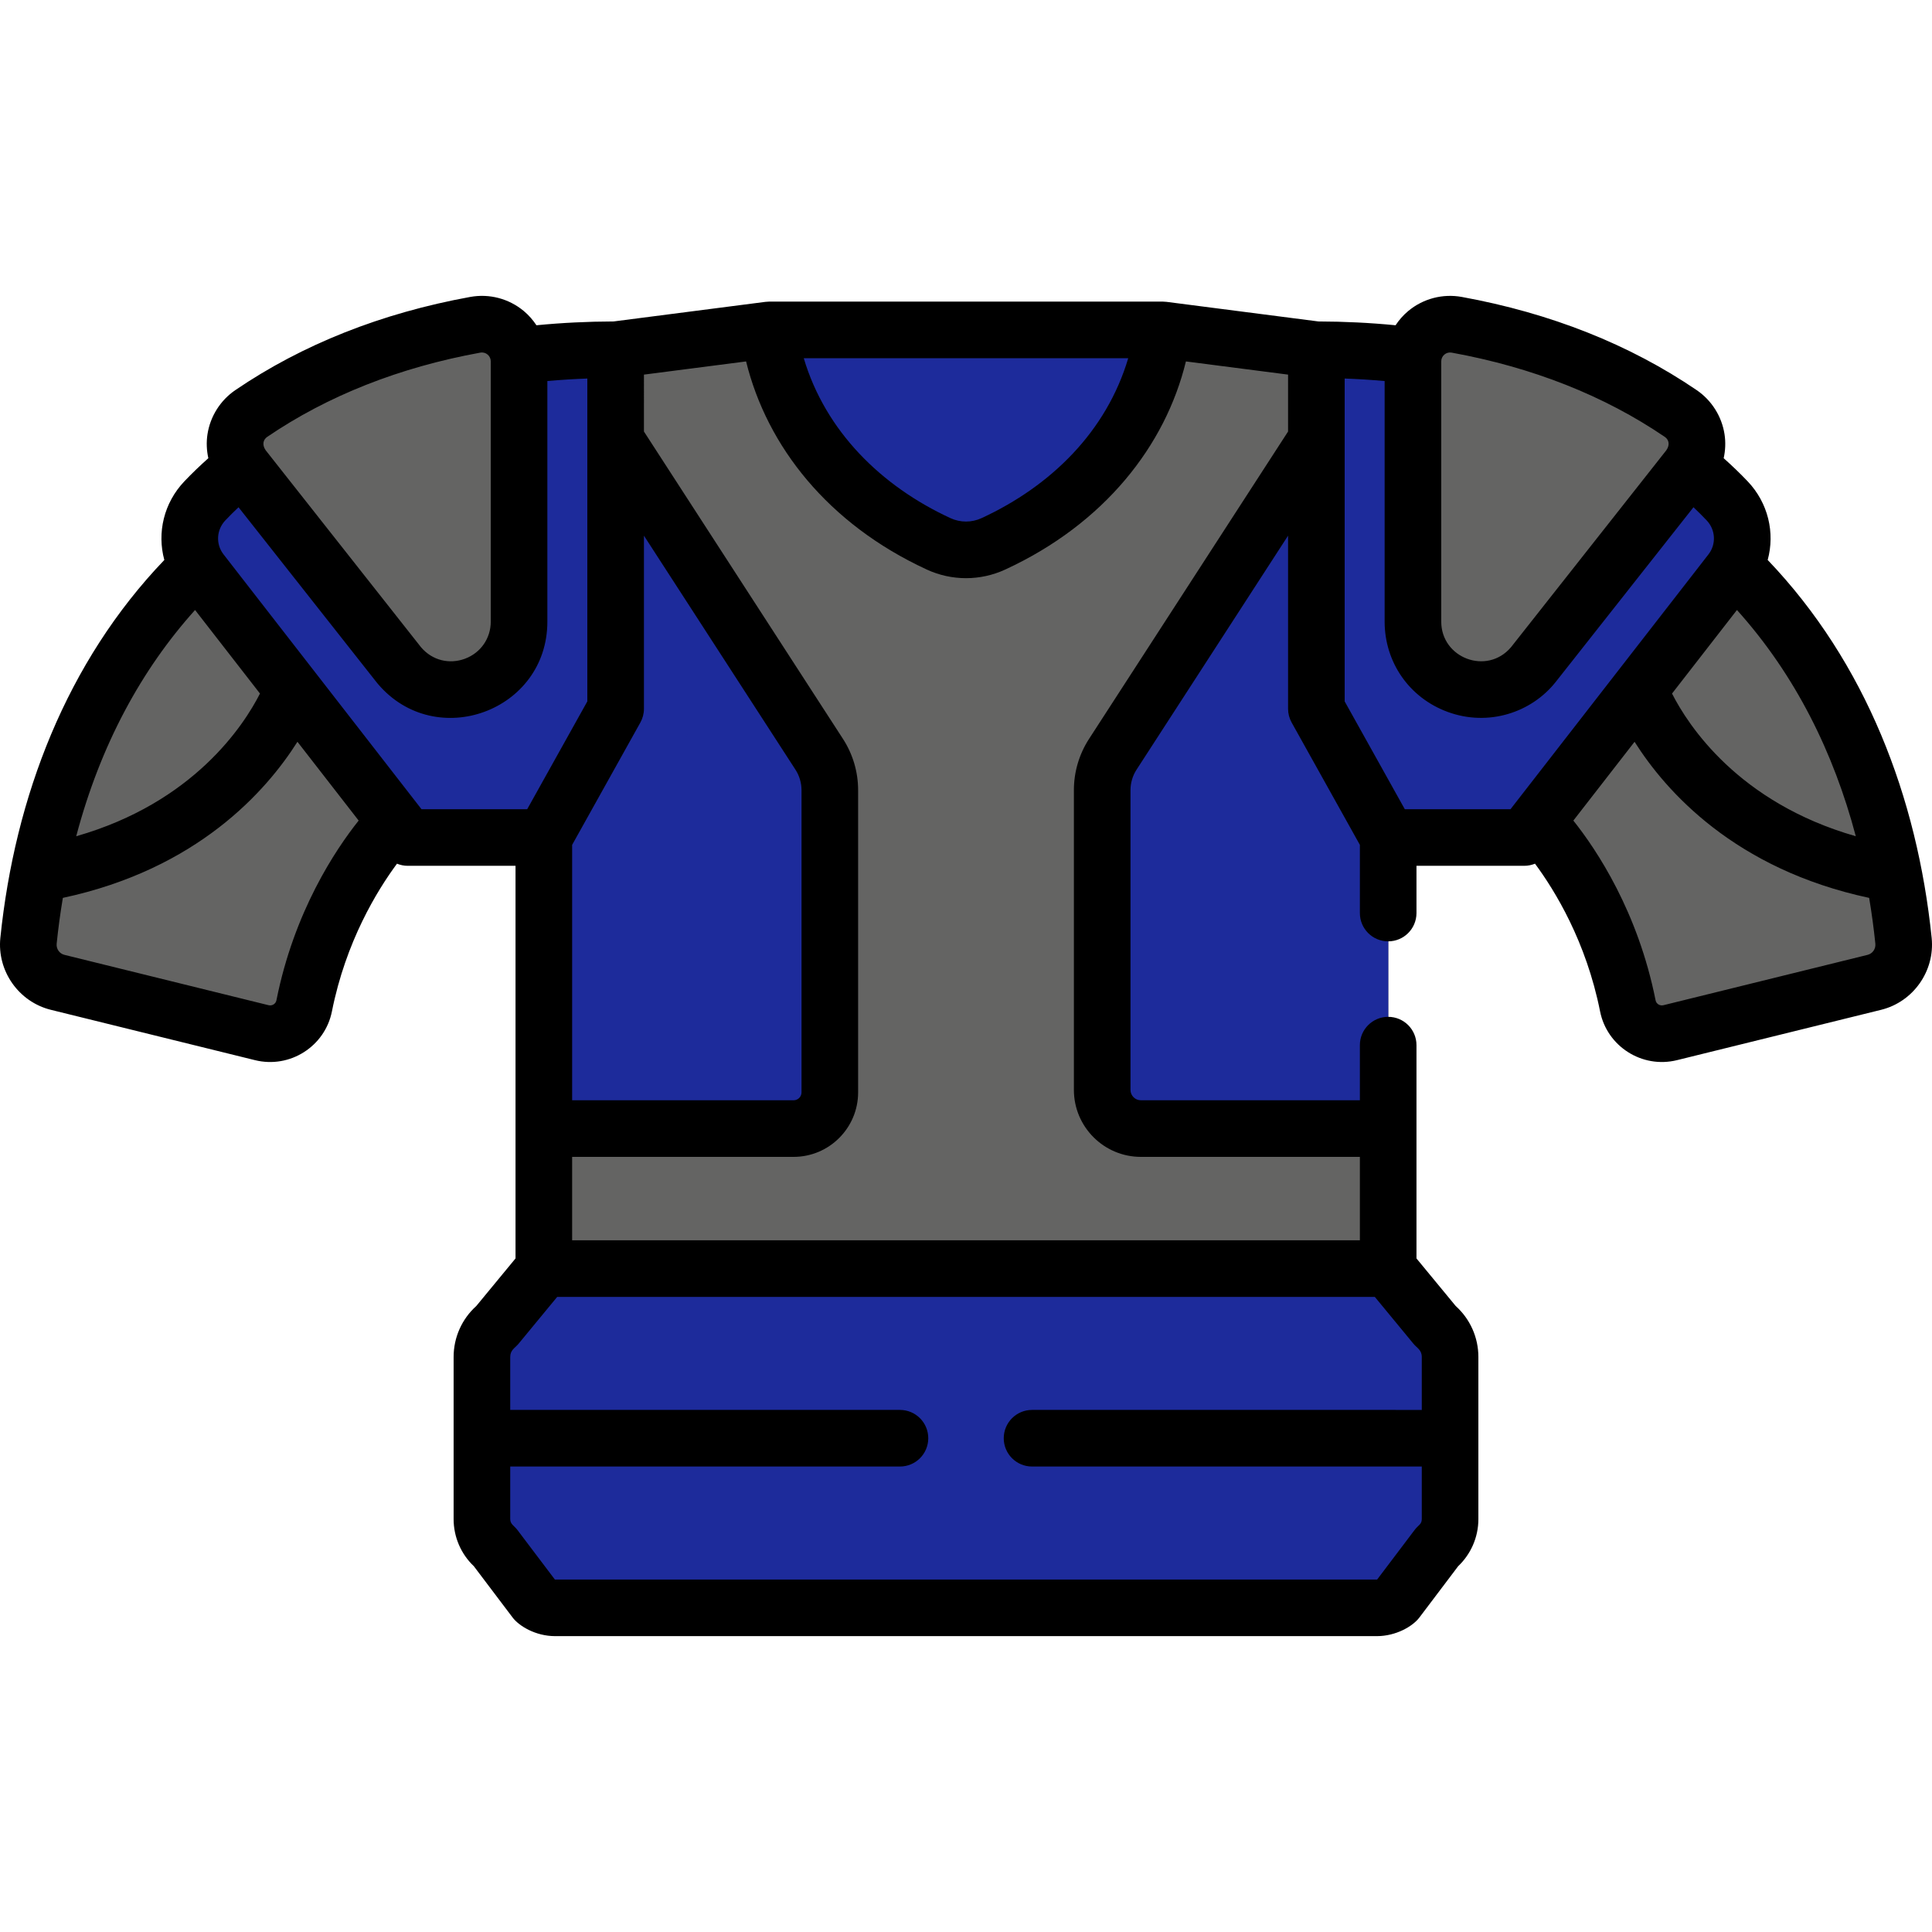 <?xml version="1.0"?>
<svg xmlns="http://www.w3.org/2000/svg" xmlns:xlink="http://www.w3.org/1999/xlink" version="1.1" id="Capa_1" x="0px" y="0px" viewBox="0 0 512 512" style="enable-background:new 0 0 512 512;" xml:space="preserve" width="512px" height="512px" class=""><g><path style="fill:#1D2B9B" d="M248.764,147.274c4.612,2.251,9.927,2.251,14.538,0c42.243-20.619,44.898-59.902,44.898-59.902  H203.867C203.867,87.372,206.522,126.655,248.764,147.274z" data-original="#707487" class="" data-old_color="#707487"/><path style="fill:#1D2B9B" d="M224.443,87.372h-20.576c0,0,2.655,39.284,44.898,59.902c4.612,2.251,9.927,2.251,14.538,0  c1.032-0.504,2.034-1.022,3.019-1.547C226.977,124.756,224.443,87.372,224.443,87.372z" data-original="#5E6377" class="" data-old_color="#5E6377"/><path style="fill:#646463" d="M80.643,265.505c6.182-31.051,24.14-48.837,24.14-48.837L52.331,149.15  c-32.313,31.502-42.018,72.587-44.743,99.101c-0.524,5.095,2.767,9.801,7.741,11.027l54.087,13.338  C74.497,273.869,79.62,270.639,80.643,265.505z" data-original="#D8DCE5" class="" data-old_color="#D8DCE5"/><path style="fill:#646463" d="M27.588,254.751c2.479-24.129,10.747-60.322,36.565-90.381L52.33,149.15  c-32.314,31.502-42.018,72.587-44.743,99.101c-0.523,5.095,2.767,9.801,7.741,11.027l15.156,3.737  C28.4,260.894,27.265,257.898,27.588,254.751z" data-original="#C3C8D1" class="active-path" data-old_color="#C3C8D1"/><path style="fill:#646463" d="M52.33,149.149c-25.751,25.104-37.136,56.287-42.081,81.338c53.147-9.021,67.36-48.797,67.36-48.797  l0,0L52.33,149.149z" data-original="#E4EAF8" class="" data-old_color="#E4EAF8"/><path style="fill:#646463" d="M52.33,149.149c-22.523,21.957-36.012,50.602-42.081,81.338c8.704-1.477,16.356-3.783,23.081-6.599  c5.277-19.244,14.571-40.596,30.824-59.518L52.33,149.149z" data-original="#D8DCE5" class="" data-old_color="#D8DCE5"/><path style="fill:#646463" d="M350.885,184.769l-2-92.147l-40.684-5.249c0,0-2.655,37.175-44.898,56.688  c-4.612,2.13-9.927,2.13-14.538,0c-42.243-19.512-44.898-56.688-44.898-56.688l-40.684,5.249l-2,92.147l-17.029,34.122v117.246  c3.199,0,220.562,0,223.761,0V218.891L350.885,184.769z" data-original="#E4EAF8" class="" data-old_color="#E4EAF8"/><path style="fill:#646463" d="M163.183,92.621l-2,92.147l-17.03,34.122v23.002v94.244h19.765V227.513l17.943-32.174  c0.867-1.554,1.322-3.305,1.322-5.084V90.04L163.183,92.621z" data-original="#D8DCE5" class="" data-old_color="#D8DCE5"/><path style="fill:#1D2B9B" d="M380.418,351.297l-12.503-15.16c-3.199,0-220.562,0-223.761,0l-12.503,15.16  c-2.47,2.034-3.901,5.066-3.901,8.267v42.948c0,2.851,1.249,5.558,3.418,7.408l10.714,14.176c1.467,1.251,3.331,1.938,5.258,1.938  c3.112,0,214.676,0,217.787,0c1.927,0,3.792-0.687,5.258-1.938l10.714-14.176c2.169-1.85,3.418-4.558,3.418-7.408v-42.948  C384.319,356.363,382.888,353.331,380.418,351.297z" data-original="#707487" class="" data-old_color="#707487"/><path style="fill:#1D2B9B" d="M151.168,409.921c-2.169-1.85-3.418-4.558-3.418-7.408v-42.948c0-3.2,1.431-6.232,3.901-8.267  l12.503-15.16h-20.001l-12.503,15.16c-2.47,2.034-3.901,5.066-3.901,8.267v42.948c0,2.851,1.249,5.558,3.418,7.408l10.714,14.176  c1.467,1.251,3.331,1.938,5.259,1.938h20.001c-1.927,0-3.792-0.687-5.259-1.938L151.168,409.921z" data-original="#5E6377" class="" data-old_color="#5E6377"/><path style="fill:#646463" d="M431.425,265.505c-6.182-31.051-24.14-48.837-24.14-48.837l52.451-67.517  c32.313,31.502,42.018,72.587,44.743,99.101c0.524,5.095-2.767,9.801-7.741,11.027l-54.087,13.338  C437.569,273.869,432.447,270.639,431.425,265.505z" data-original="#D8DCE5" class="" data-old_color="#D8DCE5"/><path style="fill:#646463" d="M421.271,198.663l-13.986,18.003c0,0,17.956,17.786,24.14,48.837  c1.022,5.134,6.145,8.365,11.229,7.11l12.109-2.986C450.255,247.744,440.796,221.451,421.271,198.663z" data-original="#C3C8D1" class="active-path" data-old_color="#C3C8D1"/><path style="fill:#646463" d="M459.737,149.149c25.751,25.104,37.136,56.287,42.081,81.338  c-53.147-9.021-67.36-48.797-67.36-48.797l0,0L459.737,149.149z" data-original="#E4EAF8" class="" data-old_color="#E4EAF8"/><path style="fill:#1D2B9B" d="M127.748,381.086v21.426c0,2.851,1.249,5.558,3.418,7.408l10.714,14.176  c1.467,1.251,3.331,1.938,5.258,1.938c3.112,0,214.676,0,217.787,0c1.927,0,3.792-0.687,5.258-1.938l10.714-14.176  c2.169-1.85,3.418-4.558,3.418-7.408v-21.426H127.748z" data-original="#5E6377" class="" data-old_color="#5E6377"/><path style="fill:#1D2B9B" d="M130.434,409.223c3.13,3.288,10.543,14.399,12.403,15.566c1.284,0.805,2.771,1.245,4.302,1.245  h20.001c-1.927,0-3.792-0.687-5.259-1.938l-10.714-14.176c-2.169-1.85-3.418-4.558-3.418-7.408v-21.426h-20.001v21.426  C127.748,405.113,128.852,407.574,130.434,409.223z" data-original="#505668" class="" data-old_color="#505668"/><path style="fill:#1D2B9B" d="M350.885,187.769l-2-71.254l-53.947,83.314c-1.837,2.836-2.814,6.143-2.814,9.523v79.424  c0,5.662,4.59,10.253,10.253,10.253h65.537v-77.136L350.885,187.769z" data-original="#F9B428" class="" data-old_color="#F9B428"/><path style="fill:#1D2B9B" d="M312.125,288.774V209.35c0-3.379,0.977-6.686,2.813-9.523l34.776-53.708l-0.831-29.606  l-53.947,83.314c-1.836,2.836-2.813,6.143-2.813,9.523v79.424c0,5.662,4.59,10.253,10.253,10.253h20.001  C316.715,299.027,312.125,294.437,312.125,288.774z" data-original="#ED9D0F" class="" data-old_color="#ED9D0F"/><path style="fill:#1D2B9B" d="M163.183,116.515l-2,71.254l-17.029,34.122v77.136h66.193c5.3,0,9.597-4.296,9.597-9.597v-80.08  c0-3.379-0.977-6.686-2.814-9.523L163.183,116.515z" data-original="#F9B428" class="" data-old_color="#F9B428"/><path style="fill:#1D2B9B" d="M163.183,116.515l-2,71.254l-17.03,34.122v77.136h19.765V233.38c0-3.847,0.983-7.63,2.857-10.99  l15.086-27.051c0.867-1.555,1.322-3.305,1.322-5.085v-42.851L163.183,116.515z" data-original="#ED9D0F" class="" data-old_color="#ED9D0F"/><path style="fill:#1D2B9B" d="M137.464,94.203c0.076,0.492,0.128,0.989,0.128,1.494v68.509c0,17.804-21.747,24.778-31.91,11.86  l-41.251-52.306c-0.06-0.077-0.11-0.159-0.168-0.237c-4.035,3.273-7.325,6.401-9.93,9.139c-4.928,5.181-5.359,13.17-0.972,18.816  l51.063,65.73c2.295,2.955,5.827,4.683,9.57,4.683h30.159l19.029-34.122V92.621C153.978,92.621,145.425,93.195,137.464,94.203z" data-original="#707487" class="" data-old_color="#707487"/><path style="fill:#1D2B9B" d="M124.426,217.207l-51.063-65.73c-3.903-5.025-3.982-11.899-0.482-17.004l-8.45-10.714  c-0.06-0.077-0.11-0.159-0.168-0.237c-4.036,3.273-7.325,6.401-9.93,9.139c-4.928,5.181-5.359,13.17-0.972,18.816l51.063,65.73  c2.295,2.955,5.828,4.683,9.57,4.683h20.001C130.253,221.891,126.721,220.162,124.426,217.207z" data-original="#5E6377" class="" data-old_color="#5E6377"/><path style="fill:#1D2B9B" d="M374.604,94.203c-0.076,0.492-0.128,0.989-0.128,1.494v68.509c0,7.492,4.396,14.446,11.364,17.197  c7.241,2.859,15.256,0.865,20.301-5.038c0.084-0.098,0.165-0.198,0.245-0.299l41.251-52.305c0.06-0.077,0.11-0.159,0.168-0.237  c4.035,3.273,7.326,6.401,9.93,9.139c4.928,5.181,5.359,13.17,0.972,18.816l-50.896,65.515c-2.401,3.09-6.095,4.898-10.009,4.898  h-29.887l-17.775-31.872c-0.823-1.475-1.255-3.136-1.255-4.825V92.621C358.089,92.621,366.642,93.195,374.604,94.203z" data-original="#707487" class="" data-old_color="#707487"/><path style="fill:#1D2B9B" d="M368.886,185.193V93.567c-6.304-0.608-12.961-0.946-20.001-0.946v92.571  c0,1.689,0.432,3.35,1.255,4.825l17.775,31.872h20.001l-17.775-31.872C369.318,188.543,368.886,186.882,368.886,185.193z" data-original="#5E6377" class="" data-old_color="#5E6377"/><g>
	<path style="fill:#646463" d="M134.374,87.755c-2.358-1.968-5.448-2.783-8.479-2.235c-22.561,4.108-42.599,12.047-59.558,23.595   c-4.95,3.37-6.01,10.249-2.299,14.954l41.252,52.307c10.581,13.366,32.802,5.873,32.802-11.698V95.696   C138.092,92.619,136.736,89.725,134.374,87.755z" data-original="#E4EAF8" class="" data-old_color="#E4EAF8"/>
	<path style="fill:#646463" d="M450.131,116.091c-0.435-2.824-2.039-5.367-4.401-6.977c-16.959-11.548-36.997-19.485-59.559-23.595   c-3.029-0.548-6.119,0.267-8.478,2.235c-2.362,1.97-3.717,4.864-3.717,7.941v68.982c0,7.828,4.744,14.636,12.088,17.345   c7.547,2.785,15.531,0.431,20.456-5.332c0.088-0.103,0.174-0.209,0.259-0.315l41.251-52.306   C449.8,121.822,450.566,118.915,450.131,116.091z" data-original="#E4EAF8" class="" data-old_color="#E4EAF8"/>
</g><g>
	<path style="fill:#646463" d="M125.132,176.689c-0.087-0.103-0.173-0.208-0.256-0.313l-41.252-52.307   c-3.708-4.701-2.654-11.582,2.299-14.954c14.156-9.639,30.464-16.752,48.585-21.233c-0.047-0.04-0.087-0.086-0.135-0.125   c-2.358-1.968-5.448-2.783-8.479-2.235c-22.561,4.108-42.599,12.047-59.558,23.595c-4.95,3.37-6.01,10.249-2.299,14.954   l41.252,52.307c5.419,6.845,15.684,9.186,24.106,3.983C127.821,179.367,126.375,178.144,125.132,176.689z" data-original="#D8DCE5" class="" data-old_color="#D8DCE5"/>
	<path style="fill:#646463" d="M393.716,164.677V95.696c0-3,1.296-5.82,3.55-7.786c-3.628-0.9-7.323-1.704-11.096-2.391   c-3.029-0.548-6.119,0.267-8.478,2.235c-2.362,1.97-3.717,4.864-3.717,7.941v68.982c0,7.828,4.744,14.636,12.088,17.345   c5.506,2.032,11.401,1.384,16.267-1.713C397.004,176.98,393.716,171.186,393.716,164.677z" data-original="#D8DCE5" class="" data-old_color="#D8DCE5"/>
</g><path d="M468.456,148.396c1.961-7.198,0.154-15.094-5.318-20.847c-1.981-2.083-4.113-4.125-6.345-6.12  c0.454-2.069,0.553-4.219,0.226-6.345c-0.729-4.736-3.42-9-7.382-11.697c-17.772-12.102-38.714-20.409-62.25-24.696  c-5.072-0.917-10.253,0.445-14.208,3.746c-1.313,1.094-2.42,2.371-3.34,3.76c-6.673-0.651-13.52-0.992-20.437-1.009l-40.273-5.196  c-0.134-0.017-0.843-0.062-0.96-0.062H203.834c-0.134,0-0.836,0.046-0.96,0.062l-40.272,5.196  c-6.918,0.017-13.765,0.358-20.438,1.009c-0.92-1.389-2.027-2.665-3.339-3.76c-3.954-3.301-9.136-4.668-14.216-3.746  c-23.529,4.285-44.471,12.594-62.245,24.695c-3.961,2.698-6.651,6.962-7.38,11.699c-0.327,2.126-0.227,4.275,0.227,6.343  c-2.234,1.997-4.366,4.04-6.345,6.121c-5.471,5.752-7.279,13.649-5.318,20.847C17.705,175.364,3.942,211.091,0.092,248.541  c-0.9,8.771,4.862,16.971,13.405,19.076l54.088,13.339c9.262,2.281,18.53-3.65,20.379-12.929  c3.681-18.484,11.941-31.984,17.244-39.142c0.886,0.36,1.839,0.563,2.821,0.563h28.59c0,10.487,0,94.023,0,104.051l-10.39,12.598  c-3.833,3.452-6.016,8.336-6.016,13.523c0,4.557,0,38.401,0,42.948c0,4.743,1.942,9.245,5.359,12.492l10.29,13.615  c1.673,2.21,6.038,4.916,11.243,4.916h217.79c5.01,0,9.464-2.565,11.243-4.916l10.29-13.615c3.311-3.145,5.358-7.605,5.358-12.492  c0-4.547,0-38.391,0-42.948c0-5.188-2.183-10.072-6.016-13.523L375.381,333.5v-56.529c0-4.143-3.357-7.5-7.5-7.5s-7.5,3.357-7.5,7.5  v14.612h-58.037c-1.518,0-2.752-1.234-2.752-2.752v-79.423c0-1.937,0.557-3.82,1.609-5.446l40.15-62.006v45.87  c0,1.278,0.327,2.536,0.95,3.653l18.079,32.419v18.07c0,4.143,3.357,7.5,7.5,7.5s7.5-3.357,7.5-7.5v-12.521h28.59  c0.981,0,1.933-0.202,2.819-0.562c5.308,7.163,13.566,20.661,17.246,39.141c1.847,9.28,11.121,15.209,20.379,12.929l54.086-13.339  c8.544-2.105,14.308-10.307,13.407-19.076C508.079,211.278,494.454,175.594,468.456,148.396z M298.992,94.931  c-5.766,19.4-20.422,33.858-38.869,42.378c-2.619,1.211-5.626,1.211-8.246,0c-18.391-8.496-33.107-23.043-38.872-42.378  C213.007,94.931,298.992,94.931,298.992,94.931z M169.701,191.48c0.623-1.117,0.95-2.375,0.95-3.653v-45.87l40.15,62.006  c1.053,1.626,1.609,3.51,1.609,5.446v80.079c0,1.155-0.94,2.096-2.097,2.096h-58.691v-67.686L169.701,191.48z M70.807,115.784  c16.03-10.914,35.036-18.429,56.483-22.334c1.486-0.267,2.768,0.89,2.768,2.304v68.982c0,4.44-2.691,8.303-6.856,9.84  c-4.097,1.512-8.612,0.478-11.614-3.035l-41.18-52.214C69.35,117.794,69.806,116.467,70.807,115.784z M51.694,161.656  c13.303,17.123,10.679,13.746,17.202,22.143c-4.255,8.373-17.538,28.898-48.698,37.813C26.605,197.4,37.51,177.426,51.694,161.656z   M73.254,265.098c-0.187,0.937-1.133,1.526-2.076,1.293l-54.088-13.339c-1.345-0.331-2.217-1.584-2.073-2.978  c0.394-3.831,0.929-7.894,1.64-12.126c35.627-7.614,53.896-28.281,62.169-41.367l16.221,20.88  C88.869,225.217,77.931,241.612,73.254,265.098z M111.702,214.448l-1.027-1.322l-0.002-0.003L59.249,146.93  c-2.112-2.723-1.909-6.525,0.487-9.044c1.107-1.165,2.268-2.32,3.476-3.461l36.568,46.368c0.139,0.175,0.28,0.349,0.41,0.5  c15.339,17.951,44.868,7.147,44.868-16.559v-63.755c3.483-0.313,7.021-0.535,10.591-0.665v16.258v69.304l-15.935,28.572  L111.702,214.448L111.702,214.448z M364.346,343.694l10.253,12.433c0.912,1.11,2.188,1.604,2.188,3.494v14.022H273.503  c-4.143,0-7.501,3.357-7.501,7.501s3.357,7.5,7.501,7.5h103.283v13.926c0,1.403-0.927,1.598-1.901,2.886l-9.926,13.134  c-0.021,0.002-0.042,0.003-0.063,0.003H147.107c-0.021,0-0.043-0.001-0.063-0.003l-9.926-13.134  c-0.876-1.157-1.902-1.506-1.902-2.886v-13.926H238.5c4.143,0,7.501-3.357,7.501-7.5s-3.357-7.501-7.501-7.501H135.216v-14.022  c0-1.88,1.257-2.365,2.188-3.494l10.254-12.433H364.346z M341.352,114.356l-52.742,81.453c-2.628,4.061-4.018,8.764-4.018,13.6  v79.423c0,9.789,7.965,17.753,17.753,17.753h58.037v22.107h-208.76v-22.107h58.692c9.428,0,17.098-7.669,17.098-17.097v-80.079  c0-4.836-1.39-9.539-4.018-13.6l-52.743-81.453V99.275l27.07-3.493c5.554,22.547,21.747,43.033,47.723,55.077  c0.048,0.022,0.093,0.046,0.141,0.068c6.622,3.06,14.214,3.06,20.83,0c0.024-0.011,0.047-0.023,0.071-0.034  c26.198-12.122,42.371-32.811,47.794-55.111l27.071,3.493v15.081H341.352z M460.309,161.656  c15.539,17.274,25.653,37.879,31.496,59.956c-31.182-8.919-44.46-29.464-48.7-37.811  C453.716,170.144,451.057,173.566,460.309,161.656z M381.945,95.754c0-1.454,1.32-2.567,2.761-2.305  c21.454,3.906,40.46,11.422,56.488,22.335c1,0.679,1.466,2.003,0.398,3.544l-41.106,52.122l-0.079,0.097  c-6.374,7.458-18.463,2.866-18.463-6.813V95.754H381.945z M400.301,214.448h-28.014l-15.935-28.572v-69.304v-16.258  c3.569,0.13,7.105,0.352,10.591,0.665v63.755c0,10.792,6.541,20.178,16.662,23.912c10.835,4.002,22.236,0.175,28.638-7.88  l36.547-46.342c1.207,1.141,2.368,2.296,3.477,3.462c2.396,2.519,2.599,6.322,0.483,9.046  C438.591,165.16,413.194,197.85,400.301,214.448z M494.911,253.052l-54.086,13.339c-0.945,0.234-1.89-0.357-2.076-1.292v-0.001  c-4.676-23.487-15.616-39.88-21.793-47.636l16.221-20.88c8.273,13.086,26.542,33.753,62.169,41.368  c0.711,4.232,1.246,8.296,1.64,12.126C497.129,251.468,496.257,252.721,494.911,253.052z" data-original="#000000" class="" data-old_color="#000000" style="fill:#000000"/></g> </svg>
